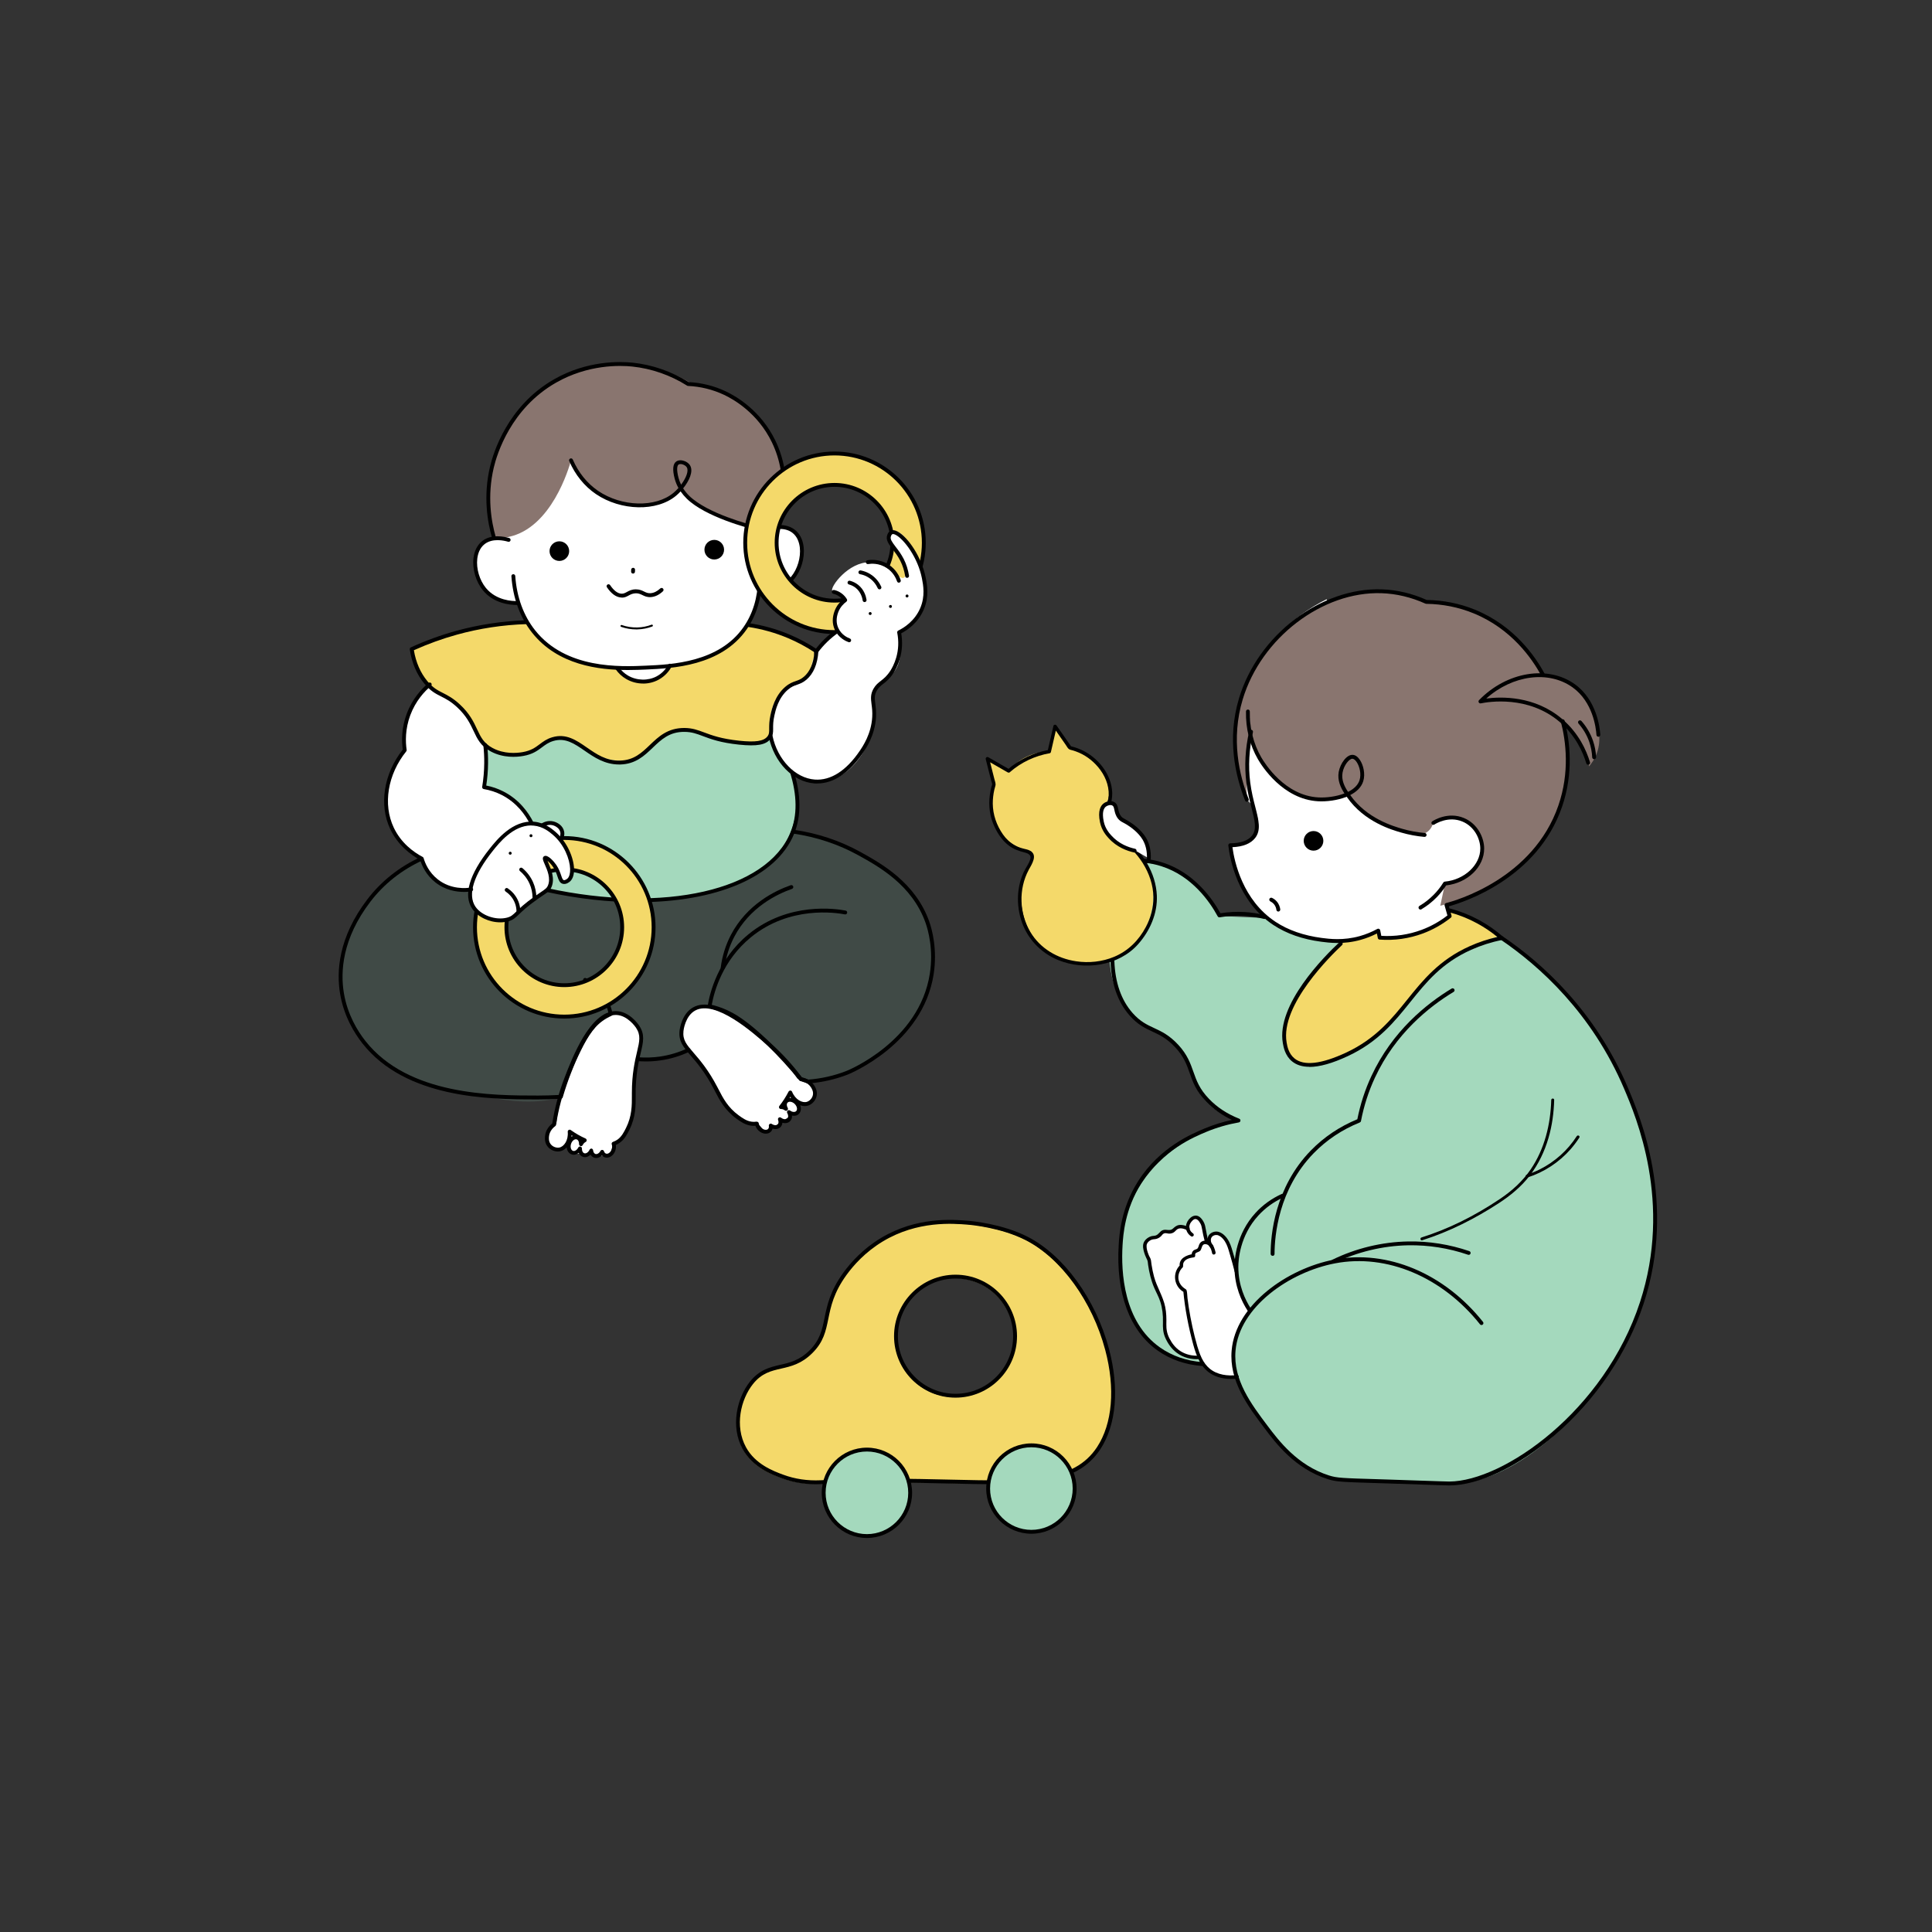 <?xml version="1.0" encoding="UTF-8"?><svg id="_レイヤー_1" xmlns="http://www.w3.org/2000/svg" viewBox="0 0 500 500"><rect x="0" y="0" width="500" height="500" fill="#333333" stroke="none"/><defs><style>.cls-1{fill:#404a46;}.cls-2{fill:#89756f;}.cls-3{fill:#f4d96a;}.cls-4{fill:#fff;}.cls-5{fill:#a4d9bd;}</style></defs><path class="cls-1" d="M206.43,215.63c2.8.56,18.22,3.81,27.83,14.01,3.76,3.99,5.21,7.53,5.77,9.09,2.39,6.69,1.13,12.59.68,14.68-2.63,12.25-15.31,26.59-32,26.44-12.95-.11-21.54-8.89-23.47-10.96-2.85,1.56-7.1,3.46-12.53,4.42-3.8.68-7.14.72-9.77.55-2.84,2.83-8.23,7.38-16.22,9.77-8.1,2.42-14.69,1.35-21.38.18-11.31-1.97-23.65-3.93-31.15-14.08-1.31-1.78-5.9-8.17-5.89-17.06,0-3.72.81-6.48,1.29-8.11.23-.76,4.76-15.38,18.61-21.93,7.48-3.54,14.35-3.3,17.69-3.22,38.83.87,48.58-10.17,80.53-3.78Z"/><path class="cls-5" d="M206.33,207.24c-.05,3.98-1.51,9.26-4.79,13.64-5.83,7.77-15.22,9.62-22.94,11.15-6.87,1.36-12.18,1.1-20.09.74-6.97-.32-11.7-1.16-15.66-2.18-2-.51-4.41-1.13-6.36-1.97-8.58-3.69-13.67-13.89-14.93-20.46-3.18-16.54,10.09-34.3,25.15-39.81,26.14-9.54,59.89,17.04,59.62,38.88Z"/><path class="cls-4" d="M198.87,136.81c.6-.18,3.99-1.18,6.49.67,3.19,2.35,2.85,7.79.7,11.09-2.93,4.49-8.75,4.28-9.08,4.26-.38,1.92-2.09,9.33-9.08,14.72-6.1,4.71-12.57,5.06-14.72,5.09-2.33,2.79-5.8,4.09-8.94,3.3-2.47-.62-3.95-2.33-4.5-3.04-2.18.13-8.8.23-15.45-4.11-6.74-4.4-9.3-10.62-10.04-12.66-.27.01-6.58.15-9.63-4.82-1.54-2.51-2.75-7.15,0-10.18,2.5-2.75,6.55-2.27,7.02-2.2-.8-2.73-3.1-11.87,1.38-21.46,5.93-12.71,18.99-16.02,22.01-16.78,1.36-.34,20.26-4.78,33.84,8.81,10.84,10.84,10.16,25.03,10.01,27.31Z"/><path class="cls-4" d="M210.86,283.53c-.78,1.11-1.81,2.17-2.98,2.12-1.99-.07-3.57-3.33-3.59-3.32-.02.01,2.91,2.91,2.21,4.98-.26.77-.82.83-3.04,2.21-3.51,2.19-4.36,3.44-5.53,3.04-.86-.3-.78-1.11-2.04-1.76-1.07-.55-2.05-.44-2.57-.45-.65-.01-2.72-.26-6.82-6.36-3.73-5.55-2.35-5.84-5.07-8.94-2.06-2.34-3.83-3.3-4.61-6.08-.56-2.02-.19-3.53-.09-3.87.54-1.99,1.94-3.4,2.94-4,3.38-2.03,8.74,1.25,12.08,3.36,3.75,2.36,9.48,6.76,14.65,14.74.48,0,1.39.08,2.3.64,1.89,1.17,2.13,3.39,2.15,3.68Z"/><path class="cls-4" d="M141.95,296.79c1.22.62,2.64,1.08,3.68.48,1.76-1,1.68-4.65,1.7-4.65.02,0-1.27,3.96.32,5.47.59.56,1.12.35,3.78.53,4.18.29,5.54,1,6.41.1.64-.67.18-1.36,1.02-2.53.71-1,1.64-1.36,2.11-1.61.58-.32,2.34-1.51,3.2-8.88.78-6.7-.59-6.31.42-10.35.77-3.06,1.92-4.75,1.33-7.59-.43-2.07-1.47-3.23-1.72-3.49-1.41-1.52-3.33-2.11-4.52-2.17-4-.21-7.31,5.24-9.35,8.69-2.29,3.87-5.42,10.5-6.37,20.04-.44.23-1.22.73-1.78,1.66-1.17,1.94-.34,4.03-.23,4.29Z"/><path class="cls-5" d="M385.78,240.87c6.82,4.32,30.32,20.39,38.88,51.23,1.98,7.12,7.06,26.46-1.11,48.28-8.79,23.49-30.19,42.56-46.07,43.49-2.95.17-13.59.19-25.43-.55-3.83-.24-5.75-.36-6.82-.55-5.12-.93-15.35-4.95-25.33-26.58-2.55-1.15-5.1-2.3-7.66-3.45-6.27,0-10.2-1.99-12.36-3.44-11.64-7.82-12.75-27.75-6.07-40.42,3.53-6.68,8.86-10.65,10.69-11.98,6.31-4.59,12.56-6.15,15.97-6.74-1.89-.61-4.7-1.77-7.31-4.13-5.31-4.79-4.09-9.34-8.65-15.13-4.6-5.84-8.17-4.18-12.55-9.38-2.57-3.06-5.24-8.28-4.93-17.62-3.51-6.99-2.46-14.6,1.93-18.24,4.88-4.05,12.03-1.7,13.82-1.11,8.7,2.87,12.15,11.08,12.73,12.51,7.6.31,15.24.65,22.93,1.03,15.98.79,31.76,1.73,47.31,2.79Z"/><path class="cls-3" d="M276.91,193.54c1.24.27,4.1,1.07,6.6,3.58.91.91,3.36,3.37,3.6,6.85.29,4.17-2.83,6.37-1.45,9.15.22.45.84,1.01,2.07,2.14,2.29,2.09,3.85,2.99,4.98,3.87,0,0,2.75,2.14,4.63,6.57,2.43,5.7,1.25,15.86-6.63,21.01-6.18,4.03-14.41,3.65-20.11-.83-7.52-5.92-6.39-15.66-6.29-16.38.48-3.61,2-6.29,3.04-7.81l-.41-1.31c-.68-.11-6.09-1.11-9.01-6.33-2.93-5.23-.95-10.36-.69-11.01-.56-2.23-1.12-4.45-1.69-6.68,1.83,1.05,3.66,2.1,5.49,3.15.82-1,2.57-2.85,5.43-4.01,2.05-.83,3.89-.99,5.07-.99.5-2.17,1-4.34,1.5-6.51,1.29,1.85,2.58,3.7,3.87,5.55Z"/><path class="cls-4" d="M323.28,338.9c-1.08,1.27-3.02,3.89-3.91,7.76-1.03,4.43-.14,8.06.37,9.67-.94.11-2.67.19-4.61-.55-3.22-1.23-4.74-3.83-5.16-4.61-.85.06-2.53.05-4.27-.85-2.55-1.33-3.56-3.72-3.83-4.4-1.28-3.17.37-4.34-.74-8.38-.53-1.94-1.01-2-2.03-4.7-1.05-2.77-1.48-5.17-1.68-6.74-1.11-3.45-.74-4.68-.16-5.15.54-.44,1.22-.16,2.31-.92.81-.56.81-.96,1.52-1.24.84-.33,1.08.13,2.09-.06,1.43-.28,1.68-1.37,2.74-1.28.78.07,1.19.71,1.49.51.28-.19-.1-.75.17-1.52.21-.6.75-1.13,1.38-1.29,0,0,.57-.15,1.2.09,1.17.45,1.87,2.6,1.84,5.34.48-.52,1.51-1.5,2.76-1.4,1.85.14,2.93,2.57,3.58,4.04,1.39,3.14.98,4.93,1.59,7.96.38,1.88,1.23,4.59,3.36,7.72Z"/><path class="cls-4" d="M370.94,212.97c3.1-1.77,6.7-1.79,9.24-.02,2.75,1.92,3.77,5.62,3.13,8.48-1.28,5.7-8.87,6.62-9.21,11.79-.11,1.6.52,2.96,1.07,3.86-1.74,1.33-4.63,3.22-8.63,4.43-3.91,1.19-7.3,1.26-9.47,1.14l-.37-1.83c-1.54.75-11.47,5.36-22.25.74-9-3.85-15.16-12.65-16.07-22.81.21.02,4.03.42,6.05-2.2,1.95-2.53,1.45-6.86-1.76-9.57-1.43-3.41-3.94-10.73-2.76-20.01,1.25-9.84,5.95-16.32,7.92-18.98,5.43-7.31,11.9-11.12,15.48-12.9,9.21,19.29,18.41,38.59,27.62,57.88Z"/><path class="cls-2" d="M201.27,136.27c-2.52.29-6.51.42-11.09-.92-7.41-2.17-11.89-6.86-13.68-8.98-1.2,1.12-3.68,3.12-7.37,4.03-5.36,1.31-9.71-.56-11.4-1.31-6.36-2.84-9.16-8.29-9.94-9.96-.57,2.05-5.07,17.51-16.17,19.82-1.11.23-2.37.35-3.76.26-.89-3.11-1.84-7.91-1.25-13.67.23-2.27,2.11-18.11,15.89-26.68,10.88-6.77,25.16-6.5,36.76.55,2.46.3,9.5,1.48,15.48,7.33,6.61,6.46,7.59,14.35,7.88,17,.6,5.52-.51,10-1.35,12.53Z"/><path class="cls-2" d="M372.74,234.43c.41-1.92.82-3.84,1.23-5.77,5.64-.85,9.54-4.91,9.63-9.08.05-2.33-1.08-5.03-3.42-6.62-2.65-1.81-6.28-1.82-9.24.02-.22.69-.64,1.63-1.52,2.29-2.67,2.01-7.32-.22-10.32-1.66-2.46-1.18-6.26-3.4-10.08-7.55-1.65.48-8.19,2.16-14.8-1.29-6.63-3.47-10.74-10.75-10.69-18.8-.33,3.26-.59,6.7-.74,10.32-.16,3.75-.19,7.32-.12,10.7-4.15-10.46-3.03-18.73-2.3-22.29,3.61-17.57,20.57-32.11,37.18-31.67,5.1.14,9.16,1.65,11.56,2.75,3.15.1,10.16.74,17.44,5.3,7.63,4.78,11.31,11.19,12.72,14.01,1.57,0,4.88.24,8.04,2.43,3.92,2.71,5.1,6.67,5.73,8.81.57,1.91,1.48,4.97.28,8.43-.57,1.65-1.44,2.84-2.07,3.59-.12-1.29-.49-3.33-1.66-5.53-1.7-3.18-4.14-4.9-5.35-5.64.4,1.54.86,3.71,1.11,6.33.22,2.41.69,7.71-1.15,13.84-1.94,6.44-5.34,10.56-7.14,12.69-8.32,9.87-19.44,13.22-24.33,14.37Z"/><path class="cls-3" d="M193.67,161.76c1.96.35,4.11.85,6.4,1.57,4.16,1.31,7.62,2.98,10.37,4.56.36,1.36.65,3.39-.28,5.25-1.14,2.28-3.43,2.93-4.98,3.87-2.37,1.43-5.05,4.79-5.76,13.5-.75.52-1.88,1.17-3.37,1.57-2.92.78-5.38.07-8.15-.69-5.87-1.61-8.8-2.42-9.54-2.49-7.51-.68-8.77,7.05-16.59,7.88-8.85.94-13.85-8.25-19.9-5.25-2.27,1.12-3.55,3.4-7.19,3.87-.48.06-2.36.27-4.84-.55-6.91-2.29-6.47-8.62-14.65-14.37-2.46-1.74-3.94-2.17-5.67-4.42-2.13-2.78-2.78-5.88-3-8.05,3.51-1.65,7.85-3.35,12.95-4.66,6.45-1.66,12.21-2.21,16.76-2.31,1.39,2.05,3.92,5.2,8.03,7.77,6.42,4.02,12.79,4.19,15.45,4.11.27.34,2.76,3.29,6.89,3.14,4.26-.15,6.56-3.46,6.78-3.79,2.43,0,7.81-.37,13.26-3.81,3.51-2.22,5.74-4.88,7.01-6.69Z"/><path class="cls-3" d="M387.76,242.35c-2.02.55-4.82,1.48-7.92,3.13-2.45,1.3-5.63,3.34-10.32,7.92-5.58,5.45-4.96,6.37-9.49,10.96-3.33,3.38-10.19,10.18-19.17,10.87-4.31.33-6.01-.99-6.63-1.57-2.11-1.97-2.05-5.11-2.03-6.73.06-3.72,1.5-6.65,3.22-9.49,2.14-3.51,5.76-8.58,11.7-13.82.96-.02,2.09-.11,3.32-.37,2.43-.5,4.32-1.43,5.62-2.21.34.53.67,1.07,1.01,1.6,2.22.03,5.28-.16,8.76-1.14,4.2-1.18,7.34-3.03,9.34-4.43.02-.5.04-.99.06-1.49,1.68.49,3.62,1.2,5.71,2.24,2.89,1.45,5.15,3.09,6.82,4.51Z"/><path d="M330.83,235.91c-.25,0-.46-.18-.5-.44-.05-.41-.21-1-.68-1.53-.25-.28-.54-.5-.88-.66-.25-.12-.35-.42-.24-.67.12-.25.42-.35.67-.24.46.22.86.52,1.2.9.64.72.86,1.52.93,2.07.03.27-.16.52-.43.56-.02,0-.04,0-.06,0Z"/><path d="M133.65,156.56c-1.58,0-5.85-.34-8.66-3.77-1.82-2.22-2.78-5.49-2.46-8.32.23-1.94,1.03-3.49,2.31-4.48,2.38-1.82,5.64-1.13,6.94-.75.27.08.42.36.34.62-.08.27-.35.42-.62.34-1.15-.34-4.03-.95-6.05.59-1.35,1.03-1.79,2.64-1.93,3.8-.3,2.58.58,5.55,2.23,7.57,2.68,3.27,6.87,3.43,8.11,3.4.25,0,.5.21.51.49,0,.28-.21.5-.49.51-.07,0-.15,0-.24,0Z"/><path d="M196.86,153.65c-.09,0-.17,0-.24,0-.28,0-.49-.24-.49-.51,0-.28.22-.49.51-.49,1.23.03,5.43-.13,8.11-3.4,1.66-2.02,2.53-4.99,2.24-7.57-.14-1.16-.58-2.77-1.93-3.8-2.01-1.54-4.9-.93-6.05-.59-.27.08-.54-.07-.62-.34-.08-.26.07-.54.34-.62,1.29-.38,4.56-1.07,6.94.75,1.29.99,2.09,2.54,2.31,4.48.33,2.83-.64,6.1-2.46,8.32-2.8,3.42-7.07,3.77-8.66,3.77Z"/><path d="M162.48,173.4c-7.48,0-18.09-1.23-24.79-9.68-3.11-3.92-4.95-8.96-5.34-14.59-.02-.28.19-.51.47-.53.28,0,.51.19.53.47.37,5.42,2.14,10.27,5.12,14.03,8.01,10.09,22.02,9.47,28.75,9.17,6.59-.29,18.85-.84,25.2-9.97,2.4-3.45,3.67-7.61,3.76-12.38,0-.28.23-.47.51-.49.28,0,.5.23.49.51-.1,4.97-1.43,9.32-3.94,12.93-6.64,9.53-19.22,10.09-25.98,10.4-1.35.06-2.98.13-4.79.13Z"/><path d="M195.27,137.04s-.08,0-.12-.01c-1.27-.31-12.56-3.21-17.42-7.98-.61-.6-1.14-1.23-1.59-1.88-.38.41-.77.79-1.16,1.11-4.97,4.17-14.28,3.98-20.76-.42-2.97-2.02-5.36-4.97-6.9-8.53-.11-.25,0-.55.26-.66.25-.11.55,0,.66.26,1.46,3.38,3.73,6.18,6.54,8.1,6.13,4.17,14.9,4.39,19.55.49.43-.36.85-.78,1.25-1.23-.42-.76-.74-1.54-.96-2.36-.64-2.4-.49-3.92.44-4.53.44-.29,1.04-.36,1.7-.2.8.19,1.5.67,1.85,1.28.88,1.52-.24,3.96-1.81,5.91.44.68.98,1.33,1.61,1.95,4.68,4.59,15.72,7.42,16.96,7.73.27.07.43.34.37.61-.06.23-.26.38-.48.38ZM176.11,120.1c-.2,0-.37.04-.49.12-.38.25-.59,1.29-.02,3.44.16.61.39,1.2.67,1.77,1.25-1.67,2.03-3.53,1.48-4.47-.21-.37-.69-.68-1.22-.81-.15-.04-.3-.05-.43-.05Z"/><path d="M127.86,139.7c-.22,0-.42-.14-.48-.36-1.25-4.27-2.36-10.96-.56-18.58.84-3.56,4.53-15.73,16.61-22.62,8.56-4.88,17.04-4.62,20.29-4.28,5.09.53,10.1,2.27,14.5,5.02,3.36.18,6.59.98,9.6,2.4,2.59,1.22,9.03,4.89,12.83,12.72,4.87,10.04,2.06,19.72,1.08,22.45-.09.26-.38.39-.64.3-.26-.09-.4-.38-.3-.64.94-2.63,3.66-11.98-1.04-21.67-3.66-7.54-9.86-11.08-12.35-12.25-2.93-1.38-6.08-2.16-9.35-2.31-.09,0-.17-.03-.24-.08-4.3-2.71-9.2-4.42-14.19-4.94-3.15-.33-11.39-.58-19.7,4.16-11.73,6.69-15.31,18.52-16.13,21.98-1.75,7.41-.67,13.92.54,18.07.08.27-.07.54-.34.62-.05.01-.09.02-.14.02Z"/><circle cx="184.85" cy="142.26" r="2.54"/><circle cx="339.94" cy="217.61" r="2.54"/><circle cx="144.76" cy="142.63" r="2.54"/><path d="M163.83,148.44s-.01,0-.02,0c-.28,0-.49-.24-.48-.52l.02-.49c0-.28.26-.49.52-.48.28,0,.49.24.48.52l-.02.49c0,.27-.23.48-.5.48Z"/><path d="M160.93,154.64c-.08,0-.17,0-.25-.01-1.28-.11-2.5-1-3.61-2.65-.15-.23-.09-.54.14-.69.23-.15.54-.09.69.14.94,1.39,1.9,2.13,2.86,2.21.59.05.99-.17,1.49-.44.58-.32,1.24-.68,2.3-.68h.02c.96,0,1.59.31,2.14.58.51.25.95.46,1.63.42.86-.05,1.71-.46,2.54-1.23.2-.19.52-.18.71.03.19.2.18.52-.03.71-1.01.94-2.07,1.44-3.17,1.5-.95.05-1.57-.25-2.12-.52-.5-.24-.97-.47-1.7-.47-.84.04-1.31.27-1.84.56-.51.28-1.04.57-1.79.57Z"/><path d="M166.44,176.9c-1.51,0-3.04-.39-4.39-1.18-1.07-.62-1.99-1.47-2.73-2.53-.16-.23-.1-.54.12-.7.23-.16.54-.1.7.12.65.94,1.46,1.69,2.41,2.24,2.25,1.31,5.16,1.38,7.4.18,1.57-.84,2.5-2.1,3.01-3.01.13-.24.44-.33.68-.19.24.13.33.44.19.68-.57,1.03-1.63,2.45-3.41,3.41-1.23.66-2.6.99-3.99.99Z"/><path d="M164.65,162.89c-1.33,0-2.64-.22-3.9-.66-.13-.05-.2-.19-.15-.32.05-.13.19-.2.32-.15,1.29.45,2.62.65,3.99.63,1.28-.03,2.53-.27,3.72-.72.13-.05.27.02.32.15.05.13-.02.27-.15.32-1.25.47-2.56.72-3.89.75-.09,0-.18,0-.27,0Z"/><path d="M322.68,207.48c-.2,0-.39-.12-.46-.32-2.47-6.23-4.75-15.88-1.55-26.48,4.92-16.31,21.16-28.67,36.92-28.16,3.94.13,7.85,1.06,11.65,2.75,4.34.07,8.53.91,12.46,2.51,10.15,4.13,15.65,12.14,18.03,16.55.13.24.04.55-.2.68-.24.13-.55.04-.68-.2-2.31-4.29-7.67-12.09-17.53-16.1-3.84-1.56-7.95-2.38-12.2-2.44-.07,0-.14-.02-.2-.04-3.71-1.67-7.53-2.58-11.37-2.71-15.31-.51-31.13,11.55-35.93,27.45-3.11,10.32-.89,19.74,1.53,25.82.1.26-.02.55-.28.65-.06.02-.12.04-.18.04Z"/><path d="M346.1,244.04c-1.73,0-3.16-.19-4.16-.32-4.82-.63-8.98-2.08-12.37-4.32-9.36-6.16-11.31-17.32-11.68-20.59-.02-.14.03-.28.12-.39.09-.11.23-.17.37-.17,2.73-.02,4.64-.7,5.66-2.01,1.27-1.62.68-3.94-.14-7.15-.48-1.88-1.02-4.01-1.34-6.51-.54-4.29-.3-8.77.72-13.32.06-.27.33-.44.6-.38.27.06.44.33.38.6-1,4.44-1.24,8.81-.71,12.98.31,2.44.84,4.54,1.32,6.39.89,3.49,1.53,6.01-.04,8.02-1.15,1.46-3.12,2.26-5.88,2.38.5,3.71,2.63,13.71,11.17,19.33,3.26,2.15,7.29,3.55,11.95,4.16,1.94.25,5.55.73,9.85-.48,1.57-.44,3.1-1.07,4.54-1.86.14-.08.31-.08.45-.01.14.07.25.2.28.35l.29,1.46c3.59.21,7.09-.31,10.42-1.55,2.4-.89,4.65-2.15,6.69-3.73l-.73-2.57c-.04-.13-.02-.27.05-.39s.18-.2.31-.24c2.29-.58,22.54-6.21,29.09-25.27,2.95-8.57,1.97-16.52.64-21.67-.07-.27.09-.54.36-.61.27-.07.54.09.61.36,1.37,5.29,2.37,13.44-.66,22.25-6.38,18.56-25.37,24.69-29.29,25.78l.68,2.4c.06.19-.01.4-.17.53-2.19,1.74-4.63,3.12-7.23,4.09-3.58,1.33-7.35,1.87-11.22,1.59-.22-.02-.41-.18-.45-.4l-.24-1.18c-1.33.68-2.73,1.23-4.15,1.63-2.26.64-4.33.83-6.09.83Z"/><path d="M367.61,235.39c-.17,0-.34-.09-.43-.25-.14-.24-.06-.54.17-.69,1.37-.81,2.64-1.81,3.75-2.95.92-.94,1.75-1.99,2.44-3.11.08-.13.22-.22.38-.23,5.08-.47,9.2-4.32,9.18-8.58-.01-2.43-1.47-5.65-4.64-6.97-3.61-1.49-6.88.54-7.24.78-.23.15-.54.09-.69-.14-.15-.23-.09-.54.14-.69.41-.27,4.08-2.56,8.17-.87,3.6,1.49,5.25,5.13,5.26,7.89.02,4.77-4.28,8.93-9.84,9.56-.71,1.11-1.53,2.14-2.45,3.08-1.17,1.2-2.51,2.25-3.96,3.11-.08.05-.17.07-.25.07Z"/><path d="M368.7,216.59s-.03,0-.04,0c-2.02-.18-4.05-.55-6.01-1.12-2.37-.68-9.58-2.74-14.03-9.14-.03-.05-.06-.09-.1-.14-2.4.98-5.28,1.29-7.36,1.18-9.16-.49-14.61-9.14-15.61-10.88-2.11-3.66-3.18-7.93-3.09-12.37,0-.27.23-.49.5-.49h0c.28,0,.5.23.49.51-.08,4.25.94,8.35,2.96,11.85.95,1.65,6.14,9.92,14.79,10.38,2,.11,4.6-.2,6.74-1.03-.93-1.45-1.88-3.36-1.48-5.58.4-2.18,2.09-4.58,3.71-4.4.65.07,1.27.54,1.8,1.35.83,1.27,1.44,3.54.83,5.49-.5,1.59-1.77,2.75-3.36,3.56,4.25,6.09,11.2,8.08,13.48,8.74,1.9.55,3.86.91,5.82,1.08.28.02.48.27.45.54-.02.26-.24.46-.5.46ZM350,196.36c-.85,0-2.2,1.68-2.55,3.59-.35,1.94.53,3.64,1.42,4.99,1.44-.71,2.56-1.71,2.98-3.03.5-1.57.02-3.52-.71-4.64-.35-.54-.74-.86-1.07-.9-.02,0-.04,0-.07,0Z"/><path d="M261.36,199.83c2.92-2.55,6.49-4.23,10.3-4.89.15-.03.28-.17.31-.31.5-2.17,1-4.34,1.5-6.51l-.82.11c1.06,1.52,2.12,3.04,3.18,4.56.35.51.59,1.11,1.22,1.26.47.11.94.25,1.39.42,2.24.8,4.2,2.22,5.73,4.03,1.72,2.04,2.87,4.63,2.76,7.33-.05,1.25-.43,2.43-.88,3.58-.36.9-.74,1.82-.76,2.81-.02,1.06.39,2.14,1.1,2.92.84.92,2.05,1.43,3.1,2.05,2.55,1.51,4.67,3.67,6.25,6.17,1.66,2.64,2.72,5.68,2.76,8.81.04,2.7-.69,5.36-1.95,7.73-1.84,3.46-4.56,6.19-8.21,7.72-3.08,1.29-6.54,1.65-9.83,1.16-4.89-.72-9.31-3.32-11.87-7.6-2.87-4.81-3.06-11.08-.43-16.02.79-1.48,2.53-3.95.25-5.06-.46-.23-.98-.33-1.48-.45-.81-.2-1.6-.46-2.33-.87-1.25-.68-2.29-1.69-3.1-2.85-1.63-2.34-2.6-5.09-2.62-7.96,0-1.21.13-2.42.4-3.59.08-.34.18-.67.27-1,.17-.59-.11-1.19-.26-1.78-.45-1.79-.9-3.58-1.36-5.36l-.66.51c1.83,1.05,3.66,2.1,5.49,3.15.5.29.96-.49.45-.78-1.83-1.05-3.66-2.1-5.49-3.15-.34-.2-.76.13-.66.51.46,1.83.92,3.66,1.39,5.48.08.3.29.77.27,1.06,0,.11-.07.24-.11.34-.12.42-.23.84-.31,1.27-.56,2.8-.42,5.76.64,8.43.89,2.24,2.25,4.42,4.21,5.86,1.21.89,2.56,1.34,4,1.71.94.24,1.77.66,1.42,1.77-.38,1.19-1.21,2.25-1.73,3.39-.71,1.56-1.15,3.2-1.34,4.9-.27,2.42-.03,4.94.68,7.27,1.44,4.78,5.02,8.62,9.62,10.5,6.83,2.79,15.64,1.56,20.68-4.09,3.06-3.43,5.05-7.94,4.86-12.59-.24-5.85-3.71-11.58-8.55-14.81-1.93-1.29-5.01-2.23-4.63-5.13.13-1,.62-1.93.96-2.87.44-1.2.7-2.46.67-3.74-.12-4.84-3.74-9.27-8.03-11.19-.89-.4-1.82-.71-2.77-.93l.27.21c-1.29-1.85-2.58-3.7-3.87-5.55-.21-.3-.73-.3-.82.11-.5,2.17-1,4.34-1.5,6.51l.31-.31c-3.97.69-7.67,2.47-10.7,5.12-.44.38.2,1.02.64.64Z"/><path class="cls-4" d="M297.5,222.25c.13-2.72-.72-4.44-1.19-5.23-1.35-2.24-3.79-3.75-4.26-4.04-1.18-.73-1.61-.75-2.16-1.47-1.11-1.44-.56-2.91-1.56-3.49-.67-.39-1.64-.14-2.2.28-1.47,1.07-.91,3.73-.77,4.4.41,1.95,1.52,3.22,2.12,3.88,2.18,2.42,4.95,3.25,6.36,3.56"/><path d="M297.31,222.75s-.02,0-.02,0c-.28-.01-.49-.25-.47-.52.09-1.87-.3-3.58-1.12-4.95-1.12-1.86-3.04-3.22-4.09-3.87-.38-.23-.68-.39-.93-.52-.54-.29-.94-.5-1.37-1.06-.61-.8-.78-1.59-.91-2.23-.13-.62-.21-.95-.51-1.12-.46-.27-1.2-.08-1.66.25-.55.4-1.1,1.41-.58,3.89.39,1.86,1.47,3.06,2,3.64,1.93,2.14,4.38,3.03,6.1,3.4.27.06.44.33.38.59-.06.27-.32.44-.59.38-1.86-.4-4.52-1.38-6.63-3.71-.58-.64-1.79-1.98-2.23-4.11-.63-3.01.18-4.33.97-4.91.72-.53,1.89-.8,2.75-.3.7.41.85,1.11.99,1.79.12.59.25,1.21.72,1.82.3.39.54.52,1.05.79.26.14.58.31.98.56,1.13.7,3.19,2.17,4.42,4.21.93,1.54,1.36,3.44,1.26,5.51-.01.27-.23.48-.5.48Z"/><path d="M375.02,384.43c-.43,0-.9-.02-2.17-.06-1.85-.07-5.42-.2-13.12-.44l-2.84-.09c-9.79-.3-11.04-.34-13.26-1.04-8.46-2.68-13.43-9.26-16.39-13.2-4.3-5.71-9.18-12.18-8.49-20.11,1.01-11.74,14.31-21.18,26.59-23.52,13.71-2.61,28.45,3.57,38.46,16.14.17.22.14.53-.08.7-.21.17-.53.14-.7-.08-9.78-12.28-24.14-18.32-37.49-15.78-11.91,2.27-24.81,11.35-25.78,22.62-.65,7.55,4.1,13.86,8.29,19.42,2.89,3.84,7.74,10.27,15.89,12.85,2.08.66,3.32.7,12.99.99l2.84.09c7.7.24,11.27.37,13.12.44,1.34.05,1.79.06,2.22.06,13.94-.06,40.09-18.18,49.33-46.43,8.42-25.75-1.01-47.94-4.11-55.23-8.34-19.62-21.99-31.82-31.97-38.6-.23-.16-.29-.47-.13-.69.16-.23.47-.29.7-.13,10.09,6.85,23.89,19.19,32.33,39.04,3.14,7.38,12.68,29.83,4.14,55.93-4.19,12.8-12.37,24.92-23.04,34.12-9.4,8.11-19.59,12.97-27.24,13h-.09Z"/><path d="M345.02,326.97c-.18,0-.36-.1-.45-.28-.12-.25-.02-.55.23-.67,6.11-2.98,12.89-4.61,19.61-4.73,5.4-.1,10.72.75,15.85,2.5.26.09.4.37.31.63-.09.26-.37.4-.63.31-5.02-1.72-10.25-2.54-15.51-2.45-6.58.12-13.21,1.72-19.19,4.63-.07.03-.14.05-.22.05Z"/><path d="M311.23,353.53s-.03,0-.04,0c-4.38-.33-8.27-1.67-11.55-3.98-7.29-5.13-10.89-14.86-10.12-27.4.16-2.59.58-9.47,5.03-16.47,5.61-8.83,14.07-12.33,17.25-13.65,2.26-.94,4.62-1.67,7.03-2.2-2.57-1.2-4.8-2.78-6.65-4.7-2.65-2.75-3.48-5.12-4.29-7.42-.77-2.18-1.49-4.24-3.7-6.62-2.2-2.37-4.1-3.26-5.95-4.12-1.87-.87-3.79-1.77-5.89-4.15-3.07-3.48-4.74-8.21-4.95-14.05,0-.28.21-.51.48-.52.32-.01.51.21.52.48.2,5.6,1.79,10.11,4.7,13.42,1.96,2.22,3.71,3.04,5.57,3.9,1.93.9,3.93,1.83,6.26,4.34,2.35,2.53,3.14,4.79,3.91,6.96.81,2.3,1.57,4.47,4.07,7.06,2.1,2.19,4.73,3.9,7.8,5.11.21.08.34.29.31.52-.02.22-.19.4-.41.44-2.9.51-5.73,1.33-8.42,2.45-3.1,1.29-11.35,4.71-16.79,13.27-4.31,6.78-4.72,13.48-4.88,16-.43,7.06.25,19.88,9.7,26.53,3.13,2.2,6.85,3.48,11.05,3.8.28.02.48.26.46.54-.02.26-.24.46-.5.46Z"/><path d="M327.27,237.83s-.08,0-.12-.01c-1.66-.41-3.38-.68-5.09-.78-2.14-.13-4.29,0-6.4.36-.21.04-.42-.07-.52-.25-2.03-3.75-6.62-10.43-14.57-12.97-1.43-.46-2.93-.77-4.45-.92-.27-.03-.47-.27-.45-.55.03-.28.26-.47.55-.45,1.59.16,3.16.48,4.66.96,8.07,2.58,12.79,9.2,14.97,13.13,2.07-.33,4.18-.44,6.27-.31,1.77.1,3.55.38,5.27.8.27.07.43.34.36.61-.06.23-.26.38-.49.38Z"/><path d="M329.34,325h0c-.28,0-.5-.22-.5-.5,0-4.84,1.04-17.15,10.41-26.76,3.38-3.46,7.42-6.18,12.03-8.08.77-3.9,2-7.67,3.66-11.22,5.4-11.6,14.26-18.69,20.74-22.6.24-.14.54-.07.69.17.14.24.07.54-.17.69-6.36,3.84-15.06,10.79-20.35,22.16-1.66,3.56-2.88,7.35-3.63,11.26-.03.17-.15.3-.3.37-4.58,1.85-8.6,4.53-11.94,7.96-9.12,9.36-10.12,21.35-10.13,26.07,0,.28-.22.5-.5.5Z"/><path d="M323.28,339.4c-.16,0-.32-.08-.42-.23-1.54-2.38-3.37-6.26-3.38-11.28,0-1.88.38-8.47,5.45-14,1.89-2.06,4.17-3.71,6.77-4.89.25-.11.55,0,.66.25.11.25,0,.55-.25.66-2.48,1.12-4.64,2.69-6.44,4.65-4.83,5.27-5.19,11.53-5.19,13.33,0,4.77,1.76,8.47,3.22,10.74.15.23.08.54-.15.69-.08.05-.18.08-.27.08Z"/><path d="M320.41,328.96c-.36-1.44-.75-2.87-1.17-4.29-.33-1.13-.63-2.3-1.17-3.35s-1.45-2.11-2.61-2.49c-.75-.25-1.63-.05-2.24.44-1.14.93-.84,2.61,0,3.61.16.19.47.16.64,0,.18-.18.16-.45,0-.64-.54-.64-.78-1.79.01-2.35.15-.1.31-.17.48-.22.08-.02.15-.04.23-.05.13-.02-.09,0,.03,0,.03,0,.05,0,.08,0,.08,0,.17,0,.25,0,.13.01-.09-.02.04,0,.03,0,.06.01.09.02.08.02.17.05.25.08.96.4,1.66,1.38,2.09,2.29s.69,1.98.99,2.97c.41,1.39.79,2.79,1.14,4.2.14.56,1.01.32.87-.24h0Z"/><path d="M314.59,324.11c-.23-.93-.52-1.95-1.31-2.56-.61-.48-1.55-.65-2.25-.25-.33.19-.54.48-.69.82-.17.38-.2.93-.62,1.12s-.79.21-1.08.65c-.24.37-.28.78-.19,1.2l.31-.55c-1.72.26-3.8,1.18-3.44,3.28l.12-.44c-2.16,2.05-1.63,5.68,1.01,7.05l-.22-.39c.43,4.72,1.35,9.4,2.59,13.97.83,3.02,2.02,6.15,4.93,7.73,1.95,1.06,4.23,1.27,6.41,1.04.57-.06.58-.96,0-.9-2.46.26-5.11-.04-7.08-1.67-1.78-1.46-2.6-3.71-3.23-5.85-.95-3.29-1.68-6.7-2.21-10.09-.12-.78-.23-1.55-.32-2.33-.07-.61-.06-1.29-.2-1.9-.08-.34-.28-.41-.55-.59-.43-.29-.81-.67-1.09-1.1-.84-1.29-.64-2.94.34-4.09.09-.11.25-.22.31-.34.07-.13.03-.21.05-.35.03-.33-.01-.55.15-.86.5-.96,1.7-1.18,2.67-1.32.25-.04.36-.34.31-.55-.17-.76.9-.71,1.29-1.14.35-.4.35-.94.63-1.37.35-.55,1.15-.38,1.57,0,.56.5.74,1.33.91,2.03.14.56,1.01.32.87-.24h0Z"/><path d="M312.73,321.17c-.31-1.12-.54-2.25-.74-3.4-.07-.41-.16-.82-.33-1.21-.15-.35-.35-.68-.58-.98-.32-.43-.74-.83-1.28-.95-.62-.14-1.2.1-1.67.49-.63.53-1.1,1.32-1.2,2.14-.13,1.07.44,2.13,1.34,2.7.21.13.5.04.62-.16.13-.22.04-.48-.16-.62-.03-.02-.06-.04-.08-.05-.02-.01-.04-.03-.06-.04-.05-.03.03.03.04.03,0,0-.04-.03-.05-.04-.13-.11-.25-.23-.36-.36-.01-.01-.05-.07,0,0-.01-.02-.03-.04-.04-.06-.03-.04-.05-.08-.08-.12-.03-.05-.06-.09-.08-.14-.01-.03-.03-.05-.04-.08-.01-.02-.04-.09-.02-.03-.1-.25-.15-.47-.15-.72,0-.06,0-.13,0-.19,0-.01.01-.11,0-.06,0,.04,0-.03,0-.03.02-.13.05-.25.1-.37,0-.03.06-.16.03-.08.02-.04.04-.08.05-.12.04-.08.09-.16.13-.24.04-.06.08-.12.12-.17.01-.02.04-.04.05-.06-.02.05-.07.08-.02.02.1-.12.2-.25.31-.36.07-.07.14-.13.21-.19.05-.04-.05.04,0,0,.02-.02.04-.03.07-.05.05-.03.1-.07.16-.09.02-.01.05-.03.07-.04-.07.03,0,0,0,0,.05-.02.11-.03.16-.05.01,0,.09-.01,0,0,.03,0,.06,0,.09,0s.06,0,.09,0c.09,0-.02,0,.02,0,.05,0,.11.02.16.04.03,0,.14.06.06.02.05.02.09.05.14.08.02.01.04.03.07.04,0,0,.11.08.04.02.08.06.15.13.22.2.04.04.07.08.1.12.02.02.03.04.05.06.03.04-.04-.05.01.01.21.29.39.59.53.91-.04-.08-.01-.03,0,.02.01.04.03.07.04.11.03.08.05.17.07.25.05.19.08.37.12.56.21,1.17.45,2.33.76,3.47.15.56,1.02.32.87-.24h0Z"/><path d="M307.63,317.56c-.77-.35-1.6-.65-2.46-.53-.72.1-1.13.5-1.65.96-.77.69-1.67.06-2.55.36-.81.27-1.08,1.15-1.9,1.4-.37.11-.78.08-1.15.19-.34.1-.67.28-.96.48-.61.43-1.06,1.07-1.13,1.84-.07.85.23,1.8.52,2.59.16.44.39.84.57,1.27.15.38.15.83.21,1.24.29,1.98.75,3.95,1.53,5.8.53,1.26,1.22,2.44,1.63,3.74.54,1.71.73,3.47.68,5.26-.04,1.37,0,2.64.55,3.93.66,1.55,1.65,2.98,3.01,4,1.66,1.26,3.78,1.8,5.85,1.64.57-.05.58-.95,0-.9-1.75.14-3.51-.25-4.99-1.23-1.2-.79-2.07-1.93-2.72-3.19-.62-1.18-.85-2.35-.82-3.68.04-1.52.01-2.99-.29-4.48-.56-2.78-2.17-5.14-2.9-7.87-.27-1.01-.48-2.04-.64-3.08-.06-.38-.09-.76-.15-1.14-.07-.48-.41-.92-.59-1.38-.28-.71-.59-1.6-.56-2.37s.72-1.39,1.44-1.61c.37-.11.78-.08,1.15-.19.43-.13.85-.37,1.17-.69s.46-.66.92-.76c.39-.08.77.09,1.16.1.42.01.85-.1,1.2-.32s.59-.59.94-.82c.75-.48,1.75-.11,2.48.22.52.24.98-.54.45-.78h0Z"/><path d="M401.46,284.67c-.17,6.31-1.72,12.67-5.3,17.94-2.09,3.07-4.82,5.55-7.89,7.62-3.25,2.19-6.67,4.2-10.19,5.93-3.3,1.62-6.71,2.99-10.21,4.1-.46.15-.26.87.2.72,7.02-2.23,13.57-5.55,19.74-9.55,3.08-2,5.9-4.31,8.14-7.25s3.77-6.18,4.79-9.64c.94-3.21,1.39-6.54,1.48-9.88.01-.48-.74-.48-.75,0h0Z"/><path d="M408.07,294.03c-2.34,3.66-5.68,6.64-9.55,8.59-1.1.55-2.23,1.01-3.4,1.39-.46.15-.26.87.2.72,4.27-1.37,8.15-3.91,11.11-7.27.84-.96,1.61-1.98,2.3-3.05.26-.41-.39-.78-.65-.38h0Z"/><path class="cls-3" d="M265.36,320.85c-6.45-3.27-14.33-3.98-15.04-4.04-4.35-.36-13.45-.98-22.38,4.4-4.67,2.82-7.76,6.35-9.54,8.81-6.69,9.23-3.09,14.5-8.81,20.18-5.59,5.56-10.77,2.23-15.41,8.07-3.49,4.4-4.74,11.55-1.83,16.88,2.51,4.61,7.34,6.39,9.91,7.34,4.67,1.72,8.7,1.52,9.91,1.47,41.69-1.99,62.88,4.93,71.91-8.81,9.88-15.04-1.04-45.33-18.71-54.3ZM247.01,361.57c-8.51,0-15.41-6.9-15.41-15.41s6.9-15.41,15.41-15.41,15.41,6.9,15.41,15.41-6.9,15.41-15.41,15.41Z"/><path d="M257.28,384.12c-3.44,0-7.19-.09-11.27-.18-9.1-.21-20.42-.48-33.55.15l-.02-.5v.5c-3.53.17-6.93-.33-10.08-1.5-2.65-.98-7.57-2.8-10.17-7.57-3.2-5.86-1.47-13.2,1.88-17.43,2.49-3.14,5.21-3.76,7.84-4.37,2.45-.56,4.99-1.14,7.61-3.75,2.71-2.7,3.25-5.33,3.87-8.38.67-3.27,1.43-6.98,4.88-11.74,1.82-2.51,4.98-6.1,9.69-8.94,9.26-5.58,18.66-4.81,22.68-4.47.87.07,8.73.79,15.23,4.09,9.42,4.78,17.71,16.19,21.14,29.07,2.71,10.2,1.9,19.66-2.24,25.95-5.06,7.69-13.85,9.06-27.48,9.06ZM229.63,382.69c6.06,0,11.55.13,16.4.24,19.87.46,31.86.74,37.89-8.43,3.98-6.05,4.75-15.21,2.11-25.14-3.35-12.62-11.45-23.78-20.62-28.43-6.33-3.21-14-3.91-14.86-3.98-3.92-.32-13.1-1.08-22.08,4.33-4.56,2.75-7.62,6.23-9.39,8.67-3.33,4.59-4.06,8.18-4.71,11.36-.66,3.21-1.22,5.98-4.15,8.88-2.82,2.8-5.5,3.42-8.09,4.01-2.57.59-5.01,1.15-7.28,4.01-3.15,3.97-4.78,10.85-1.79,16.33,2.42,4.44,7.12,6.18,9.64,7.11,3.02,1.12,6.28,1.6,9.7,1.44h.01c6.15-.29,11.9-.39,17.22-.39ZM212.46,384.08l-.02-.5.02.5s0,0,0,0Z"/><circle class="cls-5" cx="266.92" cy="385.24" r="11.19"/><circle class="cls-5" cx="224.35" cy="386.62" r="11.19"/><path d="M266.92,396.93c-6.45,0-11.69-5.24-11.69-11.69s5.24-11.69,11.69-11.69,11.69,5.24,11.69,11.69-5.24,11.69-11.69,11.69ZM266.92,374.55c-5.89,0-10.69,4.79-10.69,10.69s4.8,10.69,10.69,10.69,10.69-4.79,10.69-10.69-4.79-10.69-10.69-10.69Z"/><path d="M224.36,398.03c-6.45,0-11.69-5.24-11.69-11.69s5.24-11.69,11.69-11.69,11.69,5.24,11.69,11.69-5.24,11.69-11.69,11.69ZM224.36,375.65c-5.89,0-10.69,4.79-10.69,10.69s4.8,10.69,10.69,10.69,10.69-4.79,10.69-10.69-4.8-10.69-10.69-10.69Z"/><path d="M247.29,361.71c-8.77,0-15.91-7.14-15.91-15.91s7.14-15.91,15.91-15.91,15.91,7.14,15.91,15.91-7.14,15.91-15.91,15.91ZM247.29,330.89c-8.22,0-14.91,6.69-14.91,14.91s6.69,14.91,14.91,14.91,14.91-6.69,14.91-14.91-6.69-14.91-14.91-14.91Z"/><path d="M338.89,276.09c-1.86,0-3.36-.47-4.51-1.41-1.82-1.48-2.21-3.74-2.38-4.7-1.75-9.97,10.76-22.52,14.64-26.13.2-.19.52-.18.71.03.19.2.18.52-.03.71-2.69,2.51-16.05,15.51-14.34,25.23.16.93.5,2.85,2.03,4.1,2.44,2,6.96,1.48,13.41-1.53,7.63-3.57,11.77-8.71,15.76-13.67,4.08-5.07,8.29-10.31,16.16-13.84,2.29-1.03,4.7-1.83,7.18-2.39-1.61-1.33-3.36-2.5-5.19-3.5-2.28-1.24-4.72-2.22-7.23-2.89-.27-.07-.42-.35-.35-.61.07-.27.34-.42.61-.35,2.59.7,5.09,1.7,7.45,2.98,2.2,1.2,4.26,2.64,6.14,4.28.14.13.2.32.15.51-.05.18-.2.32-.39.36-2.75.54-5.43,1.4-7.96,2.53-7.65,3.43-11.61,8.35-15.79,13.56-4.07,5.06-8.27,10.29-16.12,13.95-4,1.87-7.33,2.81-9.96,2.81Z"/><path d="M411.02,197.92c-.21,0-.41-.14-.48-.36-.9-2.97-2.82-7.24-6.89-10.72-8.11-6.93-18.42-5.22-20.41-4.81-.22.05-.43-.06-.54-.25-.11-.19-.07-.43.08-.59,7.19-7.37,17.87-9.12,24.83-4.08,5.54,4.01,6.41,10.98,6.55,13.03.02.28-.19.51-.47.53-.26.02-.51-.19-.53-.47-.13-1.93-.95-8.53-6.14-12.28-6.21-4.49-15.59-3.22-22.38,2.86,3.83-.5,12.54-.78,19.65,5.3,4.26,3.64,6.27,8.1,7.2,11.19.08.26-.07.54-.33.62-.05.01-.1.02-.14.02Z"/><path d="M412.56,196.48c-.27,0-.49-.21-.5-.48-.06-1.36-.32-2.69-.75-3.97-.61-1.76-1.55-3.37-2.79-4.77-.18-.21-.16-.52.04-.71.2-.18.52-.16.71.04,1.33,1.51,2.34,3.23,2.99,5.11.47,1.37.74,2.8.81,4.25.01.28-.2.51-.48.52,0,0-.02,0-.02,0Z"/><path d="M138.59,284.53c-12.04,0-33.57-.26-44.79-14.49-2.1-2.67-4.82-7.07-5.79-12.88-.95-5.68-.49-14.52,7.07-24.42,3.6-4.71,8.26-8.4,13.87-10.99.25-.12.55,0,.66.25.12.25,0,.55-.25.66-5.46,2.51-9.99,6.11-13.49,10.68-7.34,9.61-7.79,18.16-6.88,23.65.94,5.61,3.55,9.85,5.59,12.43,11.15,14.12,32.95,14.11,44.7,14.11,1.83,0,3.68-.06,5.49-.16,1.25-4.19,2.83-8.24,4.7-12.04,1.97-3.98,3.82-6.81,6.98-8.65.33-.19.67-.37,1.01-.53-.21-.98-.54-1.94-.99-2.84-.64-1.3-1.38-2.21-1.76-2.64-.98-1.09-2.16-1.98-3.51-2.63-.25-.12-.35-.42-.23-.67.12-.25.42-.35.67-.23,1.47.71,2.76,1.68,3.82,2.87.42.46,1.22,1.45,1.91,2.86.54,1.1.93,2.27,1.15,3.48.04.23-.08.46-.29.55-.43.19-.86.41-1.27.65-2.96,1.72-4.66,4.32-6.59,8.23-1.9,3.84-3.49,7.95-4.74,12.21-.06.2-.24.35-.45.36-1.95.12-3.93.18-5.9.18h-.69Z"/><path d="M165.06,233.49c-7.4,0-15.41-.86-23.69-2.67-.27-.06-.44-.33-.38-.6.06-.27.32-.44.6-.38,30.37,6.62,56.87.55,62.99-14.42,1.79-4.38,1.74-9.63-.15-15.62-.08-.26.06-.54.33-.63.26-.09.54.06.63.33,1.96,6.22,2,11.7.12,16.3-4.62,11.28-20.28,17.69-40.44,17.69Z"/><path class="cls-3" d="M215.83,117.36c-12.77,0-23.11,10.35-23.11,23.11s10.35,23.11,23.11,23.11,23.11-10.35,23.11-23.11-10.35-23.11-23.11-23.11ZM215.83,155.45c-8.27,0-14.98-6.71-14.98-14.98s6.71-14.98,14.98-14.98,14.98,6.71,14.98,14.98-6.71,14.98-14.98,14.98Z"/><path d="M215.97,164.08c-13.02,0-23.61-10.59-23.61-23.61s10.59-23.61,23.61-23.61,23.61,10.59,23.61,23.61-10.59,23.61-23.61,23.61ZM215.97,117.86c-12.47,0-22.61,10.14-22.61,22.61s10.14,22.61,22.61,22.61,22.61-10.14,22.61-22.61-10.14-22.61-22.61-22.61Z"/><path d="M215.97,155.95c-8.53,0-15.48-6.94-15.48-15.48s6.94-15.48,15.48-15.48,15.48,6.94,15.48,15.48-6.94,15.48-15.48,15.48ZM215.97,125.99c-7.98,0-14.48,6.5-14.48,14.48s6.5,14.48,14.48,14.48,14.48-6.5,14.48-14.48-6.5-14.48-14.48-14.48Z"/><path class="cls-4" d="M226.26,179.14c-.54,1.63-.15,3.05,0,3.78,1.25,6.14-4.06,17.39-11.89,19.07-3.67.79-6.77-.76-7.65-1.2-6.33-3.16-7.29-10.42-7.37-11.15-.1-.83-.79-6.84,2.86-10.41,2.31-2.27,4.02-1.24,6.16-3.71,2.17-2.51,1.31-4.59,3.42-7.81,1.48-2.25,3.44-3.57,4.76-4.3-.31-.62-.71-1.66-.71-2.98,0-2.9,1.99-4.78,2.4-5.16-.08-.61-.29-1.29-.83-1.75-.84-.71-1.81-.29-2.03-.64-.59-.95,4.18-7.49,9.77-7.37,4.73.1,7.65,4.89,8.85,3.96.91-.71.14-4.18-1.47-6.63-1.22-1.86-2.8-2.93-2.44-4.16.15-.53.66-1.06,1.24-1.18,2.51-.53,7.03,6.44,7.92,13.36.2,1.52.37,3.01-.09,4.88-1.16,4.7-5.19,7.19-6.46,7.91,1.07,6.27-.29,9.19-1.74,10.7-1.56,1.62-3.86,2.27-4.7,4.79Z"/><path d="M211.52,202.78c-.24,0-.49,0-.73-.03-5.58-.41-10.45-5.4-11.85-12.14-.06-.27.12-.54.39-.59.27-.06.53.12.59.39,1.29,6.2,5.89,10.97,10.94,11.34,4.11.31,8.15-2.27,11.65-7.44.81-1.2,2.97-4.38,3.22-8.74.08-1.34-.05-2.36-.17-3.26-.18-1.45-.33-2.6.5-4.07.56-.99,1.22-1.51,1.92-2.05.78-.61,1.59-1.25,2.5-2.69.35-.55,1-1.72,1.46-3.31.6-2.08.69-4.25.26-6.46-.04-.22.07-.44.27-.54,1.5-.73,4.24-2.46,5.68-5.8,1.34-3.11.78-5.98.45-7.69-1.06-5.43-4.64-10.09-6.71-11.23-.4-.22-.74-.31-.94-.23-.15.06-.29.26-.39.58-.24.72.27,1.42,1.25,2.71.64.83,1.43,1.86,2.09,3.17.65,1.3,1.11,2.73,1.35,4.27.04.27-.14.53-.42.57-.27.05-.53-.14-.57-.42-.23-1.44-.65-2.78-1.26-3.98-.62-1.22-1.35-2.17-1.99-3.01-1.02-1.33-1.82-2.38-1.41-3.63.2-.62.53-1.03.98-1.2.49-.19,1.09-.09,1.78.29,2.65,1.46,6.17,6.59,7.21,11.91.36,1.82.95,4.88-.51,8.27-1.46,3.4-4.15,5.26-5.82,6.13.37,2.24.26,4.44-.35,6.56-.49,1.71-1.19,2.97-1.57,3.57-1,1.59-1.92,2.31-2.73,2.94-.67.53-1.2.94-1.67,1.76-.67,1.18-.56,2.08-.38,3.45.11.9.25,2.01.17,3.44-.27,4.64-2.53,7.98-3.39,9.24-3.52,5.19-7.59,7.9-11.83,7.9Z"/><path d="M232.63,150.8c-.21,0-.4-.13-.47-.34-.29-.84-1.02-2.42-2.75-3.52-1.96-1.25-3.97-1.09-4.74-.96-.28.05-.53-.14-.58-.41-.05-.27.14-.53.41-.58.89-.15,3.19-.33,5.44,1.1,1.99,1.27,2.84,3.08,3.16,4.04.09.26-.05.55-.31.63-.05.02-.11.03-.16.03Z"/><path d="M227.61,152.52c-.19,0-.37-.11-.45-.29-.39-.85-1.15-2.05-2.55-2.87-.62-.37-1.31-.63-2.04-.76-.27-.05-.45-.31-.4-.58s.31-.45.58-.4c.84.16,1.64.46,2.36.89,1.62.96,2.5,2.33,2.95,3.32.12.25,0,.55-.25.66-.07.03-.14.05-.21.05Z"/><path d="M223.75,155.82c-.24,0-.46-.18-.49-.43-.09-.62-.46-2.18-1.81-3.26-.51-.4-1.09-.7-1.74-.87-.27-.07-.42-.35-.35-.61.07-.27.35-.42.61-.35.78.21,1.49.56,2.11,1.05,1.58,1.25,2.04,2.98,2.18,3.89.04.27-.15.53-.42.57-.03,0-.05,0-.07,0Z"/><path d="M219.76,166.21c-.06,0-.11,0-.17-.03-.6-.21-2.62-1.07-3.59-3.3-.64-1.47-.64-3.08,0-4.78.51-1.36,1.34-2.29,2.06-2.89-.23-.3-.49-.57-.8-.8-.47-.35-1.02-.61-1.59-.74-.27-.06-.44-.33-.38-.6s.33-.44.6-.38c.72.16,1.4.48,1.98.92.52.4.96.88,1.3,1.45.13.22.07.51-.14.66-.67.49-1.58,1.36-2.1,2.73-.54,1.45-.54,2.8,0,4.03.81,1.85,2.51,2.58,3.01,2.76.26.09.4.38.3.64-.07.21-.27.33-.47.33Z"/><circle cx="234.74" cy="154.24" r=".38"/><circle cx="230.45" cy="156.95" r=".38"/><circle cx="225.2" cy="158.78" r=".38"/><path d="M211.68,168.85l-.8-.6c.76-1.01,1.6-1.98,2.51-2.86.89-.87,1.86-1.67,2.88-2.39l.58.82c-.97.69-1.9,1.46-2.76,2.29-.87.85-1.68,1.77-2.4,2.74Z"/><path class="cls-3" d="M145.9,216.87c-12.77,0-23.11,10.35-23.11,23.11s10.35,23.11,23.11,23.11,23.11-10.35,23.11-23.11-10.35-23.11-23.11-23.11ZM145.9,254.96c-8.27,0-14.98-6.71-14.98-14.98s6.71-14.98,14.98-14.98,14.98,6.71,14.98,14.98-6.71,14.98-14.98,14.98Z"/><path d="M146.04,263.6c-13.02,0-23.61-10.59-23.61-23.61s10.59-23.61,23.61-23.61,23.61,10.59,23.61,23.61-10.59,23.61-23.61,23.61ZM146.04,217.37c-12.47,0-22.61,10.14-22.61,22.61s10.14,22.61,22.61,22.61,22.61-10.14,22.61-22.61-10.14-22.61-22.61-22.61Z"/><path d="M146.04,255.46c-8.53,0-15.48-6.94-15.48-15.48s6.94-15.48,15.48-15.48,15.48,6.94,15.48,15.48-6.94,15.48-15.48,15.48ZM146.04,225.51c-7.98,0-14.48,6.5-14.48,14.48s6.5,14.48,14.48,14.48,14.48-6.5,14.48-14.48-6.5-14.48-14.48-14.48Z"/><path class="cls-4" d="M145.13,217.19c1.14,1.36,1.75,2.63,2.07,3.46.33.83,1.86,5.02.04,7.04-.17.19-.6.66-1.1.61-.8-.08-1.06-1.4-1.89-2.9-1.1-2-2.79-3.6-3.16-3.39-.53.29,2.34,3.68,1.32,6.94-.42,1.34-1.14,1.54-6.31,5.67-3.37,2.69-3.62,3.06-4.73,3.35-.28.07-4.69,1.15-7.57-1.97-2.13-2.31-1.9-5.27-1.85-5.8-1.2.17-3.49.33-6.03-.69-4.78-1.93-6.49-6.49-6.77-7.29-1.83-.98-5.56-3.33-7.7-7.84-3.04-6.38-1.65-14.44,3.44-20.71-.15-.86-.31-2.2-.24-3.82.12-2.63.83-4.61,1.2-5.53,1.38-3.44,3.62-5.62,4.93-6.71,1.74,1.04,3.23,1.95,4.42,2.67,2.65,1.61,3.17,1.94,3.87,2.58.55.51,1.38,1.35,3.22,4.51.87,1.48,1.97,3.5,3.13,5.99.09,1.08.16,2.22.18,3.41.05,2.53-.09,4.87-.33,6.95,1.14.2,2.42.55,3.77,1.14,4.91,2.16,7.48,6.19,8.52,8.11l2.99.6c1.05-.71,2.4-.75,3.41-.09,1.18.76,1.68,2.32,1.15,3.72Z"/><path d="M120.08,230.83c-1.93,0-4.79-.42-7.38-2.45-2.46-1.92-3.52-4.4-3.96-5.83-2.48-1.35-5.77-3.81-7.74-7.97-2.97-6.29-1.7-14.35,3.23-20.58-.3-2.22-.35-5.57,1.02-9.25,1.46-3.92,3.88-6.52,5.65-8,.21-.18.53-.15.7.06.18.21.15.53-.06.7-1.68,1.41-3.97,3.87-5.36,7.59-1.34,3.6-1.25,6.87-.94,8.97.02.14-.02.28-.11.39-4.8,5.96-6.07,13.69-3.24,19.7,1.9,4.02,5.12,6.36,7.49,7.61.12.06.21.17.25.3.36,1.27,1.33,3.68,3.68,5.52,3.44,2.7,7.42,2.29,8.55,2.1.28-.05.53.14.58.41.05.27-.14.53-.41.58-.39.06-1.07.15-1.95.15Z"/><path d="M138.32,232.84c-.28,0-.5-.22-.5-.5,0-1.25-.27-2.51-.78-3.65-.71-1.58-1.74-2.65-2.48-3.26-.21-.18-.24-.49-.07-.7.18-.21.49-.24.7-.07,1.18.98,2.13,2.23,2.75,3.62.56,1.26.87,2.66.87,4.05,0,.28-.22.5-.5.5h0Z"/><path d="M134.17,236.35c-.27,0-.5-.22-.5-.49-.01-.74-.15-1.46-.41-2.14-.58-1.52-1.63-2.47-2.41-3-.23-.16-.29-.47-.13-.69.16-.23.47-.29.69-.13.89.61,2.1,1.71,2.78,3.46.3.79.46,1.62.48,2.48,0,.28-.22.5-.49.51h0Z"/><circle cx="137.42" cy="216.28" r=".38"/><circle cx="132.04" cy="220.81" r=".38"/><path d="M137.57,213.46c-.18,0-.36-.1-.45-.27-1.17-2.31-3.4-5.48-7.31-7.47-1.44-.73-2.99-1.24-4.61-1.51-.27-.05-.46-.3-.41-.58.33-2,.51-4.04.53-6.07.02-1.55-.06-3.12-.23-4.67-.03-.27.17-.52.44-.55.29-.03.52.17.55.44.17,1.58.25,3.19.23,4.78-.02,1.91-.18,3.84-.47,5.74,1.55.3,3.03.81,4.41,1.52,4.16,2.11,6.51,5.47,7.75,7.91.12.25.03.55-.22.67-.07.04-.15.05-.23.05Z"/><path d="M129.46,238.7c-2.85,0-5.82-1.37-7.26-3.53-2.34-3.51-.77-8.89,4.55-15.56,1.79-2.24,5.93-7.43,11.46-6.95h0c2.73.24,4.58,1.81,5.47,2.56,3.22,2.73,4.78,6.87,4.88,9.57.05,1.46-.28,2.58-.97,3.26-.1.1-.98.93-1.95.68-.8-.21-1.06-.99-1.36-1.88-.23-.69-.52-1.56-1.13-2.45-.48-.71-1.04-1.28-1.45-1.61.07.18.15.36.23.54.65,1.5,1.74,4.01.81,6.21-.41.98-.99,1.37-2.27,2.22-.41.27-.89.6-1.48,1.02-2.54,1.8-3.77,2.98-4.68,3.85-.96.92-1.54,1.48-2.82,1.82-.66.17-1.34.25-2.04.25ZM137.48,213.62c-4.7,0-8.35,4.58-9.94,6.58-4.97,6.23-6.56,11.34-4.52,14.41,1.55,2.32,5.31,3.63,8.22,2.87,1.03-.27,1.46-.68,2.38-1.57.87-.84,2.19-2.11,4.79-3.95.6-.42,1.09-.75,1.5-1.03,1.2-.81,1.61-1.08,1.9-1.78.77-1.81-.18-3.99-.81-5.42-.47-1.07-.77-1.78-.19-2.14.93-.58,2.63,1.48,3.16,2.25.68,1,.99,1.94,1.25,2.69.25.74.4,1.16.67,1.24.33.09.81-.25.99-.42.47-.46.71-1.35.67-2.5-.09-2.49-1.54-6.32-4.49-8.82-.85-.72-2.54-2.15-4.95-2.36-.21-.02-.42-.03-.63-.03Z"/><path d="M145.13,217.69c-.09,0-.17-.02-.25-.07-.24-.14-.32-.45-.18-.68.17-.29.43-.87.31-1.54-.21-1.13-1.39-1.7-2.05-1.85-1.08-.25-1.98.22-2.32.44-.23.15-.54.08-.69-.15-.15-.23-.08-.54.15-.69.45-.28,1.64-.91,3.09-.57,1.12.26,2.52,1.11,2.81,2.64.18.98-.19,1.82-.43,2.22-.09.16-.26.25-.43.25Z"/><path d="M160.21,197.85c-3.73,0-6.48-1.89-8.91-3.57-2.68-1.84-4.99-3.44-8.11-2.51-1.25.37-2.05.98-2.91,1.62-1.19.89-2.42,1.82-4.85,2.25-1.75.31-5.16.57-8.39-1.15-2.63-1.39-3.49-3.21-4.48-5.32-.86-1.82-1.83-3.89-4.25-6.13-1.66-1.54-2.93-2.18-4.15-2.8-1.41-.71-2.75-1.39-4.33-3.3-1.98-2.38-3.25-5.37-3.78-8.87-.03-.22.08-.44.29-.53,3.75-1.72,7.67-3.15,11.63-4.25,5.94-1.64,12.09-2.57,18.28-2.77.28-.03.51.21.52.48,0,.28-.21.51-.48.52-6.11.19-12.18,1.11-18.04,2.73-3.79,1.05-7.54,2.41-11.14,4.03.53,3.16,1.71,5.85,3.5,8.01,1.45,1.75,2.64,2.35,4.01,3.05,1.23.62,2.62,1.33,4.38,2.96,2.56,2.37,3.58,4.53,4.47,6.44.95,2.02,1.71,3.62,4.04,4.86,2.97,1.58,6.13,1.33,7.75,1.05,2.2-.39,3.28-1.2,4.43-2.06.89-.67,1.8-1.36,3.22-1.78,3.58-1.07,6.2.73,8.96,2.64,2.48,1.71,5.02,3.5,8.59,3.39,3.59-.09,5.6-2.01,7.73-4.05,2.26-2.16,4.6-4.39,8.88-4.39.03,0,.06,0,.09,0,2.04.02,3.37.52,5.07,1.15,1.97.74,4.42,1.66,9.11,2.15,4.19.44,6.29.12,7.26-1.1.47-.59.47-1.12.46-2.06,0-.84,0-1.98.36-3.6.33-1.46,1.1-4.87,3.81-7.19,1.07-.92,1.94-1.22,2.72-1.49.72-.25,1.34-.47,2.1-1.12,1.56-1.33,2.47-3.46,2.72-6.34-2.16-1.42-4.45-2.64-6.83-3.65-3.3-1.39-6.78-2.37-10.33-2.9-.27-.04-.46-.3-.42-.57.04-.27.3-.46.57-.42,3.64.54,7.2,1.54,10.58,2.97,2.52,1.06,4.96,2.38,7.24,3.9.15.1.23.27.22.45-.23,3.3-1.27,5.76-3.09,7.32-.91.78-1.68,1.04-2.42,1.3-.76.26-1.47.51-2.4,1.31-2.46,2.11-3.18,5.29-3.48,6.66-.34,1.51-.34,2.55-.33,3.38,0,1.02,0,1.82-.68,2.69-1.23,1.54-3.51,1.95-8.15,1.47-4.81-.5-7.33-1.45-9.35-2.21-1.6-.6-2.86-1.08-4.72-1.09-3.91-.06-6.04,1.98-8.28,4.12-2.17,2.08-4.42,4.22-8.4,4.32-.09,0-.18,0-.27,0Z"/><path d="M209.13,280.41c-.05,0-.11,0-.16-.03l-1.89-.64c-.09-.03-.17-.09-.23-.16-2.58-3.18-5.36-6.22-8.26-9.04-6.62-6.42-10.21-8.16-13.09-9.08-.65-.21-1.3-.38-1.98-.54-.26-.06-.42-.31-.38-.57.55-3.42,2.69-12.09,10.53-18.53,10.38-8.53,22.79-6.63,25.18-6.16.27.05.45.32.39.59s-.32.45-.59.39c-2.31-.45-14.32-2.29-24.35,5.95-7.25,5.96-9.45,13.88-10.1,17.46.54.13,1.07.28,1.6.45,3,.96,6.71,2.75,13.48,9.32,2.9,2.81,5.67,5.84,8.25,9.01l1.66.57c3.44-.26,6.77-1.02,9.92-2.26.19-.07,18.77-7.56,21.52-25.11.99-6.29-.43-11.29-1.08-13.15-3.45-9.83-12.17-14.64-17.38-17.52-5.16-2.85-10.84-4.75-16.89-5.63-.27-.04-.46-.29-.42-.57.04-.27.29-.47.57-.42,6.17.9,11.96,2.83,17.23,5.74,5.33,2.95,14.26,7.88,17.84,18.06.68,1.93,2.14,7.12,1.12,13.63-2.84,18.11-21.95,25.81-22.14,25.89-3.27,1.28-6.74,2.07-10.31,2.33-.01,0-.02,0-.04,0Z"/><path d="M187.01,250.97s-.04,0-.06,0c-.27-.04-.47-.29-.43-.56.39-2.99,1.27-5.82,2.62-8.42,4.15-7.97,11.5-11.5,15.5-12.9.26-.09.55.05.64.31.09.26-.05.55-.31.64-3.87,1.35-10.95,4.75-14.95,12.42-1.3,2.5-2.15,5.22-2.52,8.09-.03.25-.25.44-.5.44Z"/><path d="M198.2,293.4c-.66,0-1.39-.3-1.96-.87-.34-.34-.6-.75-.74-1.18-.39.03-.77.02-1.13-.03-1.57-.21-2.75-1.07-3.8-1.83-3-2.18-4.39-4.88-5.51-7.05l-.33-.64c-2.25-4.3-4.4-6.79-5.96-8.6-1.92-2.23-3.19-3.7-2.9-6.45.05-.45.57-4.44,3.56-6.07,5.85-3.19,15.65,5.45,19.83,9.14,3.06,2.7,5.84,5.73,8.25,9,.77.15,2.23.61,3.16,2.02h0c.26.4.96,1.45.67,2.81-.25,1.15-1.14,2.14-2.22,2.48-.61.19-1.33.16-2.04-.09.08.2.14.41.17.61.09.63-.09,1.22-.49,1.62-.45.45-1.11.59-1.79.45.04.55-.13,1.07-.5,1.44-.49.49-1.24.62-1.99.4-.03.44-.2.84-.5,1.14-.5.5-1.27.63-2.04.38-.08.31-.23.59-.45.81-.34.34-.8.5-1.29.5ZM195.88,290.3c.11,0,.21.04.3.1.11.08.18.2.19.33.05.38.25.76.57,1.08.6.6,1.44.77,1.84.37.25-.25.23-.61.2-.8-.03-.2.06-.4.22-.5.17-.11.39-.1.55,0,.56.38,1.2.42,1.52.1.24-.24.28-.68.1-1.14-.08-.21-.02-.45.16-.58.18-.14.43-.13.61,0,.58.45,1.28.52,1.62.18.29-.29.29-.85-.02-1.38-.12-.21-.08-.46.1-.62.18-.16.44-.17.63-.03.57.42,1.25.48,1.58.14.24-.24.23-.59.2-.77-.05-.37-.26-.76-.57-1.07-.6-.6-1.44-.76-1.84-.37-.29.29-.29.85.02,1.38.12.21.08.46-.1.62-.18.16-.44.17-.63.03-.32-.24-.69-.38-1.02-.35-.18,0-.37-.1-.46-.28-.09-.17-.06-.38.06-.54.87-1.09,1.67-2.34,2.37-3.69.09-.17.28-.26.47-.27.19,0,.37.13.44.31.86,2.08,2.66,2.97,3.84,2.6.6-.19,1.34-.81,1.54-1.74.2-.95-.31-1.72-.52-2.05-.8-1.21-2.14-1.53-2.68-1.62-.13-.02-.25-.09-.33-.2-2.4-3.28-5.17-6.3-8.23-9-3.68-3.25-13.45-11.87-18.69-9.02-2.59,1.41-3.03,5.14-3.04,5.3-.25,2.32.78,3.51,2.66,5.69,1.6,1.85,3.79,4.39,6.09,8.79l.34.65c1.12,2.19,2.4,4.66,5.2,6.7.96.69,2.03,1.47,3.35,1.65.41.05.85.05,1.31-.02.02,0,.05,0,.07,0ZM204.44,284.14c.09,0,.19,0,.29.02-.07-.1-.14-.21-.21-.32-.06.1-.12.21-.18.31.03,0,.07,0,.1,0Z"/><path d="M154.3,299.69c-.17,0-.34-.03-.5-.08-.4-.13-.74-.4-.97-.78-.56.54-1.28.78-1.95.56-.5-.16-.88-.54-1.11-1.04-.53.44-1.19.62-1.8.42-.54-.17-.97-.61-1.18-1.21-.07-.2-.11-.4-.13-.62-.51.55-1.13.91-1.77,1.02-1.12.2-2.37-.27-3.12-1.17h0c-.89-1.07-.76-2.33-.71-2.8.17-1.68,1.26-2.76,1.87-3.25.63-4.02,1.69-7.99,3.16-11.79,1.99-5.18,6.65-17.28,13.26-17.28.03,0,.07,0,.1,0,3.41.06,5.71,3.36,5.96,3.74,1.53,2.3,1.09,4.19.41,7.06-.55,2.33-1.3,5.53-1.31,10.39v.73c.02,2.44.04,5.48-1.62,8.79-.58,1.16-1.23,2.47-2.52,3.38-.3.21-.63.39-.99.55.07.44.03.92-.11,1.39-.42,1.35-1.64,2.17-2.72,1.83-.3-.09-.56-.27-.77-.51-.43.43-.96.68-1.49.68ZM152.99,297.24s.05,0,.08,0c.22.04.39.22.42.44.05.49.28.86.61.97.43.13.98-.2,1.3-.79.09-.18.28-.27.48-.26.2.02.37.15.43.34.06.19.21.52.55.62.54.16,1.21-.37,1.46-1.18.13-.43.14-.86,0-1.22-.05-.12-.04-.26.02-.38.06-.12.16-.21.29-.26.44-.15.83-.35,1.17-.59,1.09-.77,1.68-1.96,2.21-3.01,1.55-3.1,1.53-5.89,1.52-8.34v-.73c0-4.97.77-8.23,1.33-10.62.66-2.79,1.02-4.33-.27-6.27-.09-.13-2.2-3.24-5.15-3.29-.03,0-.05,0-.08,0-5.92,0-10.57,12.08-12.32,16.64-1.46,3.8-2.52,7.77-3.13,11.79-.02.13-.09.25-.2.33-.44.32-1.49,1.23-1.63,2.67-.04.39-.14,1.31.48,2.06.6.73,1.55.94,2.17.83,1.21-.22,2.4-1.84,2.2-4.08-.02-.19.08-.38.25-.48.17-.1.38-.09.54.03,1.24.88,2.52,1.61,3.81,2.18.18.08.29.25.3.45s-.11.37-.28.46c-.3.15-.57.43-.74.79-.1.21-.34.32-.57.26-.23-.06-.39-.27-.38-.5.02-.61-.23-1.11-.62-1.23-.33-.1-.63.07-.78.18-.3.22-.55.58-.68,1-.13.42-.14.86-.01,1.21.06.18.22.49.54.59.45.14,1.02-.23,1.34-.86.1-.21.34-.32.57-.26.23.06.39.27.38.5-.02.61.23,1.11.62,1.23.47.15,1.05-.25,1.36-.91.08-.18.26-.29.45-.29ZM147.92,293.81c0,.13-.02.25-.04.37.11-.07.22-.14.33-.19-.1-.06-.19-.12-.29-.19Z"/><path d="M167.16,274.7c-.68,0-1.37-.03-2.05-.08-.27-.02-.48-.26-.46-.54.02-.28.25-.5.54-.46,1.86.14,3.74.08,5.58-.18,2.49-.36,4.91-1.08,7.2-2.16.25-.12.55-.01.67.24.12.25,0,.55-.24.67-2.38,1.12-4.89,1.87-7.48,2.24-1.24.18-2.49.27-3.74.27Z"/></svg>